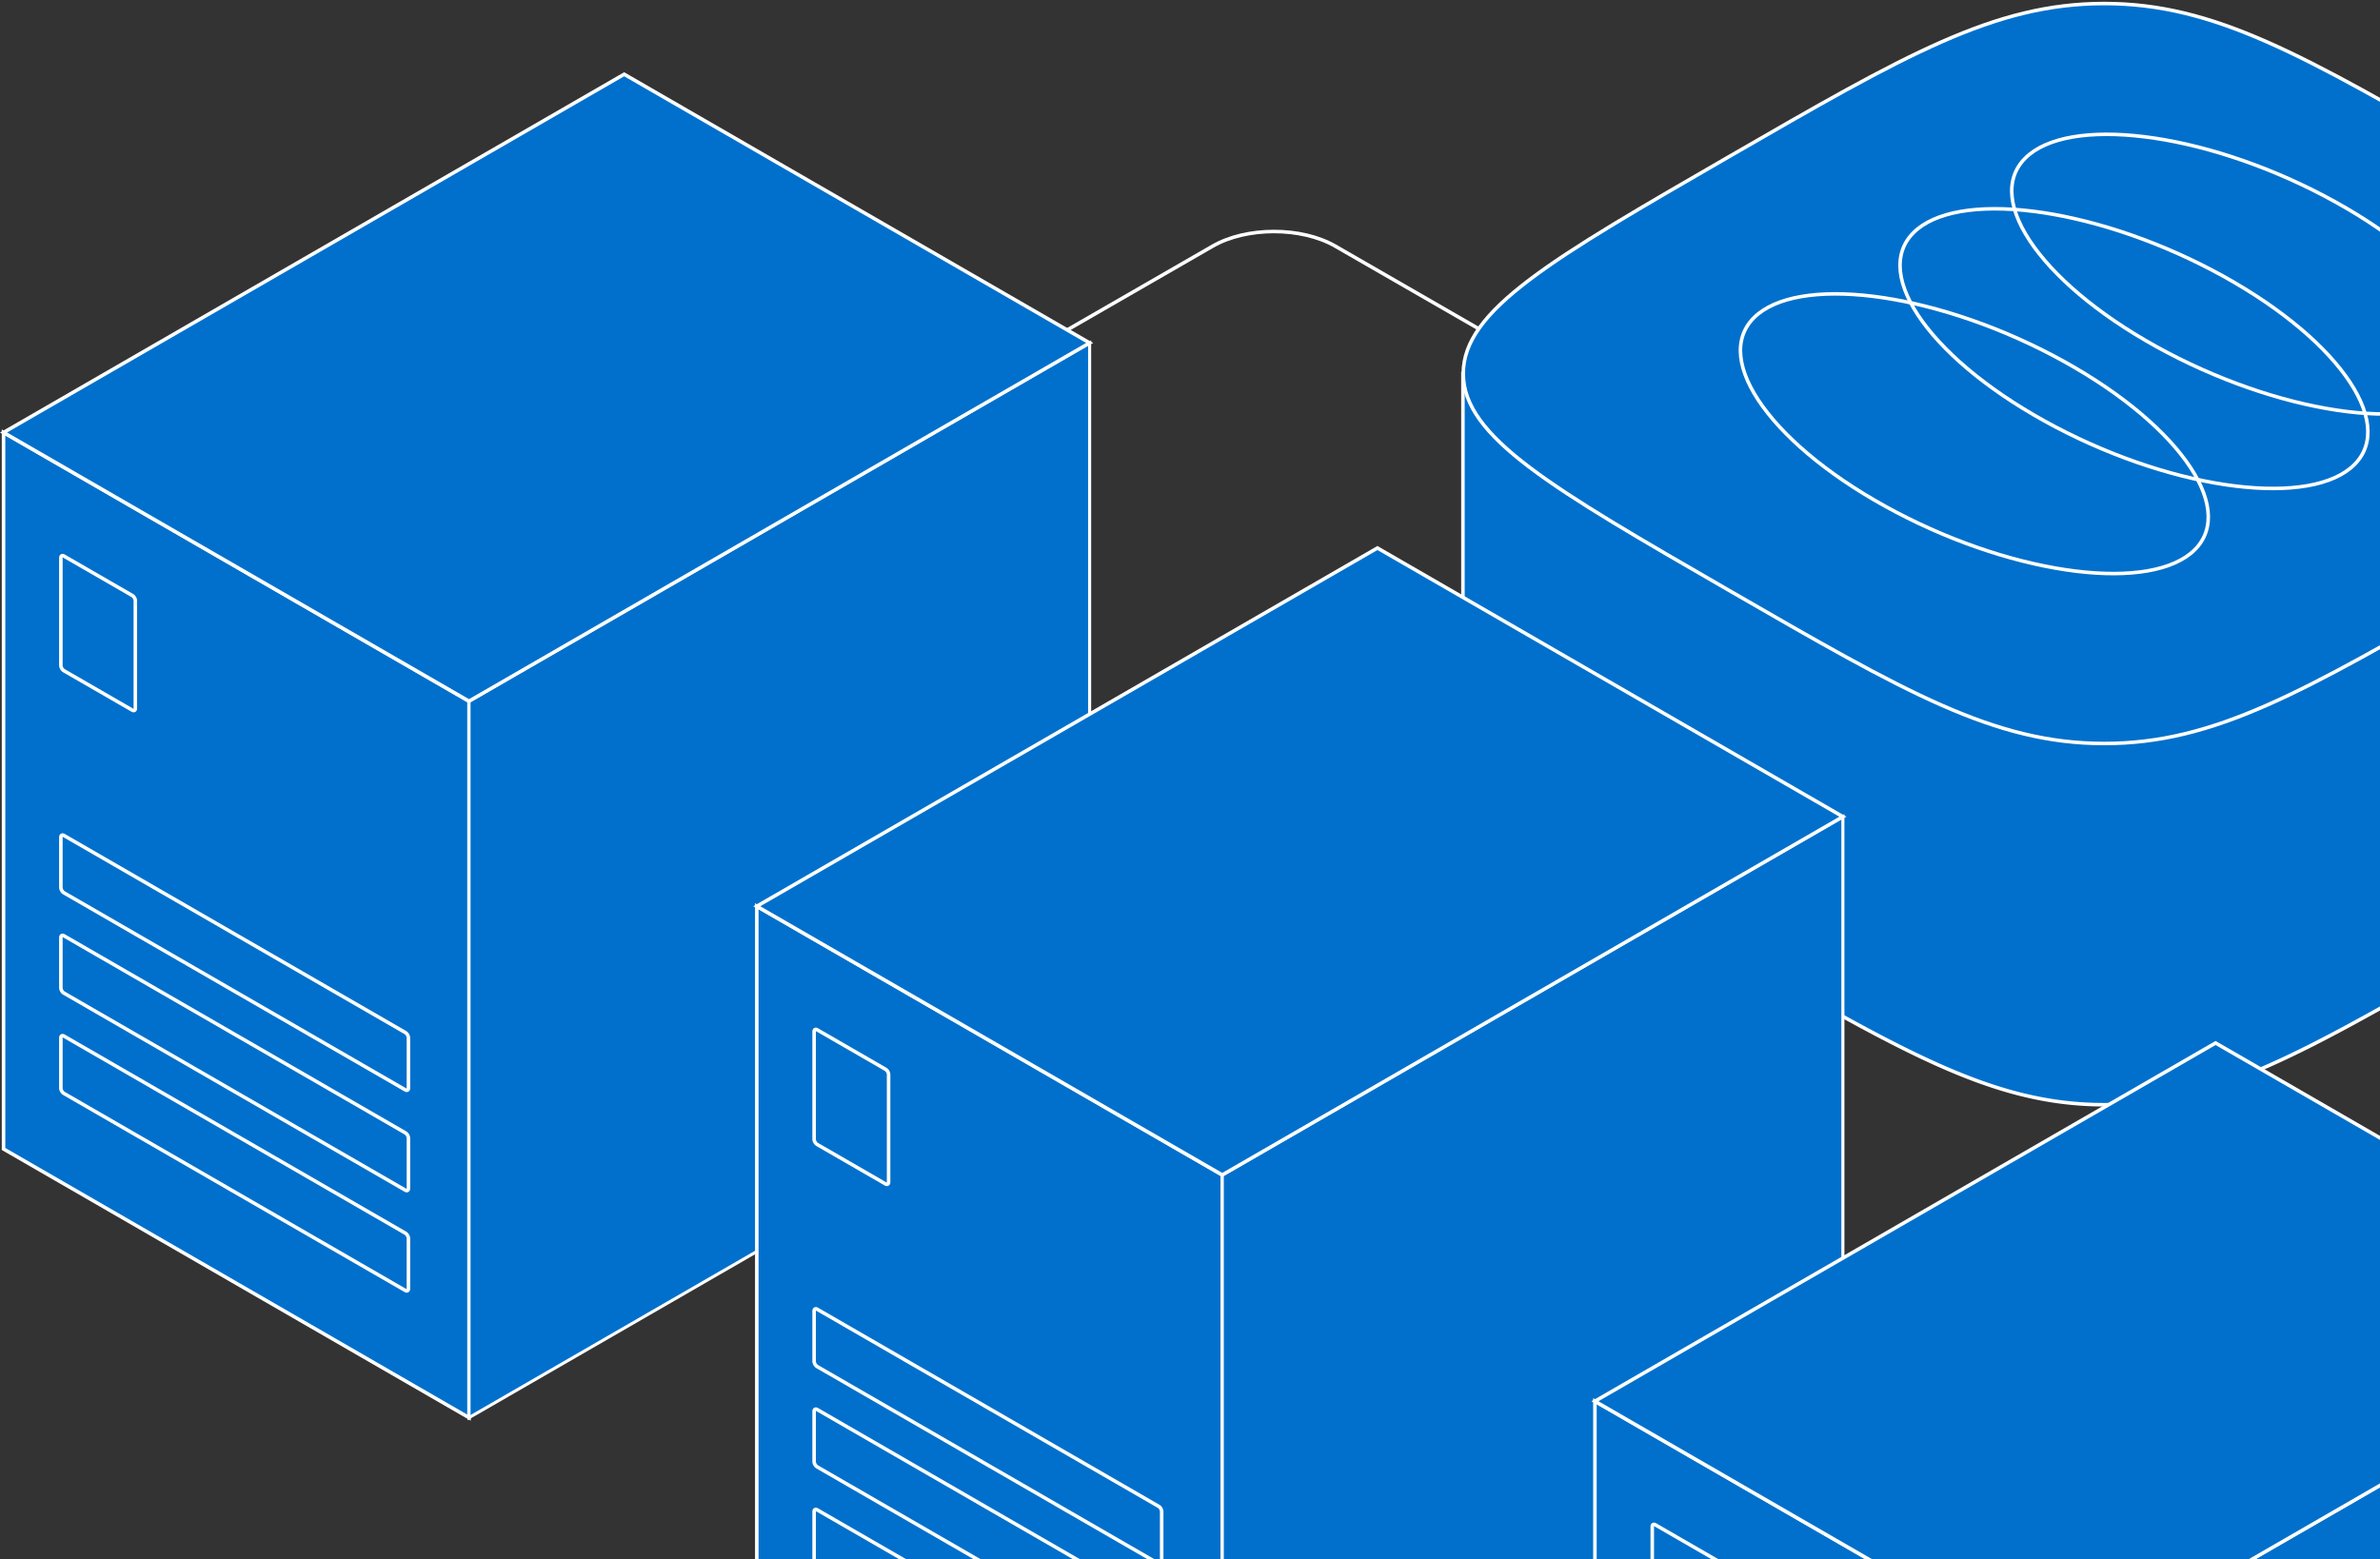 <svg width="673" height="441" fill="none" xmlns="http://www.w3.org/2000/svg"><rect width="100%" height="100%" fill="#333333" stroke="none"/><path d="m170 169.23 172.919-99.616c9.571-5.514 25.089-5.514 34.66 0l172.918 99.616" stroke="#fff"/><path d="M776.243 105.646H413.676v102.168h.095c0 17.954 25.025 32.403 75.077 61.3 50.052 28.898 75.078 43.346 106.176 43.346s56.124-14.448 106.175-43.346c50.052-28.897 75.078-43.346 75.078-61.3a19.4 19.4 0 0 0-.034-1.133V105.646Z" fill="#0070CC" stroke="#fff"/><path d="M488.848 44.346C538.9 15.449 563.925 1 595.024 1c31.098 0 56.123 14.449 106.175 43.346s75.078 43.346 75.078 61.3c0 17.955-25.026 32.404-75.078 61.301-50.052 28.897-75.077 43.346-106.175 43.346-31.099 0-56.124-14.449-106.176-43.346s-75.077-43.346-75.077-61.301c0-17.954 25.025-32.403 75.077-61.3ZM1 122.324l43.875 25.332 87.749 50.662v202.649l-87.75-50.662L1 324.974v-202.65Z" fill="#0070CC" stroke="#fff"/><path transform="matrix(.866 -.5 0 1 132.624 198.318)" fill="#0070CC" stroke="#fff" d="M0 0h202.649v202.649H0z"/><path d="m176.499 21 43.875 25.331 87.75 50.662-175.5 101.325-87.75-50.662L1 122.324 176.499 21Z" fill="#0070CC" stroke="#fff"/><path fill-rule="evenodd" clip-rule="evenodd" d="M18.078 157.275c-.478-.276-.866-.053-.866.5v30.424c0 .552.388 1.223.866 1.5l6.154 3.553 13.174 7.606c.478.276.866.052.866-.5v-30.424c0-.553-.388-1.224-.866-1.5l-13.174-7.606-6.154-3.553Zm0 79.033c-.478-.276-.866-.052-.866.5v14.212c0 .552.388 1.224.866 1.5l96.548 55.742c.478.276.866.052.866-.5V293.55c0-.553-.388-1.224-.866-1.5l-96.548-55.742Zm0 28.371c-.478-.277-.866-.053-.866.5v14.212c0 .552.388 1.223.866 1.5l96.548 55.741c.478.276.866.053.866-.5V321.92c0-.552-.388-1.224-.866-1.5l-96.548-55.741Zm-.866 28.871c0-.553.388-.777.866-.5l96.548 55.741c.478.276.866.948.866 1.5v14.212c0 .553-.388.776-.866.5l-96.548-55.741c-.478-.277-.866-.948-.866-1.5V293.55Z" fill="#0070CC"/><path d="m18.078 157.275-.25.433.25-.433Zm0 32.424.25-.433-.25.433Zm6.154 3.553-.25.433.25-.433Zm13.174 7.606-.25.433.25-.433Zm.866-.5h-.5.5Zm0-30.424h.5-.5Zm-.866-1.5-.25.433.25-.433Zm-13.174-7.606.25-.433-.25.433Zm-7.02 75.98h-.5.5Zm.866-.5-.25.433.25-.433Zm-.866 14.712h-.5.5Zm.866 1.5-.25.433.25-.433Zm96.548 55.742-.25.433.25-.433Zm0-16.212-.25.433.25-.433Zm-97.414-26.871h-.5.5Zm.866-.5-.25.433.25-.433Zm-.866 14.712h-.5.5Zm.866 1.5.25-.434-.25.434Zm96.548 55.741-.25.433.25-.433Zm0-16.212.25-.433-.25.433Zm-96.548-27.37.25-.433-.25.433Zm-.866.5h-.5.5Zm97.414 55.241-.25.433.25-.433Zm0 16.212-.25.433.25-.433Zm-96.548-55.741.25-.434-.25.434Zm-.866-1.5h-.5.5Zm.5-149.987a.38.38 0 0 1 .021-.14c.006-.012.004 0-.017.012s-.033.009-.02.01c.017.001.061.01.132.051l.5-.866c-.33-.191-.746-.272-1.112-.061-.366.211-.504.612-.504.994h1Zm0 30.424v-30.424h-1v30.424h1Zm.616 1.067a1.278 1.278 0 0 1-.43-.464 1.277 1.277 0 0 1-.186-.603h-1c0 .384.132.776.32 1.103.19.327.463.637.796.83l.5-.866Zm6.154 3.553-6.154-3.553-.5.866 6.154 3.553.5-.866Zm13.174 7.606-13.174-7.606-.5.866 13.174 7.606.5-.866Zm.116-.067a.346.346 0 0 1-.022.139c-.005.012-.003 0 .018-.012.021-.012.033-.008.02-.009a.373.373 0 0 1-.132-.051l-.5.866c.33.19.746.272 1.112.06.366-.211.504-.612.504-.993h-1Zm0-30.424v30.424h1v-30.424h-1Zm-.616-1.067c.145.084.305.248.43.463.124.216.186.436.186.604h1c0-.385-.132-.777-.32-1.104-.19-.327-.463-.637-.796-.829l-.5.866Zm-13.174-7.606 13.174 7.606.5-.866-13.174-7.606-.5.866Zm-6.154-3.553 6.154 3.553.5-.866-6.154-3.553-.5.866Zm-.116 79.1c0-.082.015-.124.021-.139.006-.013.004-.001-.017.011s-.033.009-.02.01c.017.001.061.01.132.051l.5-.866c-.33-.191-.746-.272-1.112-.061-.366.211-.504.613-.504.994h1Zm0 14.212v-14.212h-1v14.212h1Zm.616 1.067a1.278 1.278 0 0 1-.43-.464 1.274 1.274 0 0 1-.186-.603h-1c0 .384.132.776.32 1.103.19.328.463.638.796.83l.5-.866Zm96.548 55.742-96.548-55.742-.5.866 96.548 55.742.5-.866Zm.116-.067a.342.342 0 0 1-.022.139c-.006.012-.003 0 .018-.012.021-.012.033-.008.019-.009a.365.365 0 0 1-.131-.051l-.5.866c.33.19.746.271 1.112.06.366-.211.504-.612.504-.993h-1Zm0-14.212v14.212h1V293.55h-1Zm-.616-1.067c.145.083.304.247.429.463.124.216.187.436.187.604h1c0-.385-.132-.777-.321-1.104-.189-.327-.462-.637-.795-.829l-.5.866Zm-96.548-55.742 96.548 55.742.5-.866-96.548-55.742-.5.866Zm-.116 28.438c0-.082.015-.125.021-.14.006-.012.004 0-.017.012s-.033.008-.02.01c.017.001.061.01.132.051l.5-.866c-.33-.191-.746-.272-1.112-.061-.366.211-.504.612-.504.994h1Zm0 14.212v-14.212h-1v14.212h1Zm.616 1.066a1.265 1.265 0 0 1-.43-.463 1.28 1.28 0 0 1-.186-.603h-1c0 .384.132.776.32 1.103.19.327.463.637.796.83l.5-.867Zm96.548 55.742-96.548-55.742-.5.867 96.548 55.741.5-.866Zm.116-.067a.35.35 0 0 1-.022.14c-.006.012-.003 0 .018-.012.021-.012.033-.009.019-.01a.327.327 0 0 1-.131-.051l-.5.866c.33.191.746.272 1.112.061.366-.211.504-.612.504-.994h-1Zm0-14.212v14.212h1V321.92h-1Zm-.617-1.067c.146.084.305.248.43.464.124.215.187.436.187.603h1c0-.384-.132-.776-.321-1.103-.189-.328-.462-.637-.795-.83l-.501.866Zm-96.547-55.741 96.548 55.741.5-.866-96.548-55.741-.5.866Zm.5 27.505c-.33-.191-.746-.272-1.112-.061-.366.211-.504.612-.504.994h1c0-.082.015-.125.021-.14.006-.012.004 0-.017.012s-.033.008-.02.01c.017.001.061.01.132.051l.5-.866Zm96.548 55.741-96.548-55.741-.5.866 96.548 55.741.5-.866Zm1.116 1.933c0-.384-.132-.776-.321-1.103-.189-.328-.462-.637-.795-.83l-.5.866c.145.084.304.248.429.464.124.215.187.436.187.603h1Zm0 14.212v-14.212h-1v14.212h1Zm-1.616.933c.33.191.746.272 1.112.061.366-.211.504-.612.504-.994h-1a.35.35 0 0 1-.022.14c-.006.012-.003 0 .018-.012.021-.012.033-.009.019-.01a.327.327 0 0 1-.131-.051l-.5.866Zm-96.548-55.741 96.548 55.741.5-.866-96.548-55.742-.5.867Zm-1.116-1.933c0 .384.132.776.32 1.103.19.327.463.637.796.83l.5-.867a1.265 1.265 0 0 1-.43-.463 1.28 1.28 0 0 1-.186-.603h-1Zm0-14.212v14.212h1V293.55h-1Z" fill="#fff"/><path d="m214 256.324 43.875 25.332 87.749 50.662v202.649l-87.749-50.662L214 458.974v-202.65Z" fill="#0070CC" stroke="#fff"/><path transform="matrix(.866 -.5 0 1 345.624 332.318)" fill="#0070CC" stroke="#fff" d="M0 0h202.649v202.649H0z"/><path d="m389.499 155 43.875 25.331 87.75 50.662-175.5 101.325-87.749-50.662L214 256.324 389.499 155Z" fill="#0070CC" stroke="#fff"/><path fill-rule="evenodd" clip-rule="evenodd" d="M231.078 291.275c-.478-.276-.866-.053-.866.5v30.424c0 .552.388 1.223.866 1.5l6.154 3.553 13.174 7.606c.478.276.866.052.866-.5v-30.424c0-.553-.388-1.224-.866-1.5l-13.174-7.606-6.154-3.553Zm0 79.033c-.478-.276-.866-.052-.866.5v14.212c0 .552.388 1.224.866 1.5l96.548 55.742c.478.276.866.052.866-.5V427.55c0-.553-.388-1.224-.866-1.5l-96.548-55.742Zm0 28.371c-.478-.277-.866-.053-.866.5v14.212c0 .552.388 1.223.866 1.5l96.548 55.741c.478.276.866.053.866-.5V455.92c0-.552-.388-1.224-.866-1.5l-96.548-55.741Zm-.866 28.871c0-.553.388-.777.866-.5l96.548 55.741c.478.276.866.948.866 1.5v14.212c0 .553-.388.776-.866.5l-96.548-55.741c-.478-.277-.866-.948-.866-1.5V427.55Z" fill="#0070CC"/><path d="m231.078 291.275-.25.433.25-.433Zm0 32.424.25-.433-.25.433Zm6.154 3.553-.25.433.25-.433Zm13.174 7.606-.25.433.25-.433Zm.866-.5h-.5.5Zm0-30.424h.5-.5Zm-.866-1.5-.25.433.25-.433Zm-13.174-7.606.25-.433-.25.433Zm-7.02 75.98h-.5.5Zm.866-.5-.25.433.25-.433Zm-.866 14.712h-.5.5Zm.866 1.5.25-.433-.25.433Zm96.548 55.742-.25.433.25-.433Zm0-16.212-.25.433.25-.433Zm-97.414-26.871h-.5.5Zm.866-.5-.25.433.25-.433Zm-.866 14.712h-.5.5Zm.866 1.5-.25.433.25-.433Zm96.548 55.741-.25.433.25-.433Zm0-16.212.25-.433-.25.433Zm-96.548-27.37.25-.433-.25.433Zm-.866.5h-.5.5Zm97.414 55.241.25-.433-.25.433Zm0 16.212-.25.433.25-.433Zm-96.548-55.741.25-.434-.25.434Zm-.866-1.5h-.5.5Zm.5-149.987c0-.082.014-.124.021-.14.006-.012.004 0-.017.012s-.033.009-.019.01c.016.001.06.01.131.051l.5-.866c-.33-.191-.746-.272-1.112-.061-.366.211-.504.612-.504.994h1Zm0 30.424v-30.424h-1v30.424h1Zm.616 1.067a1.275 1.275 0 0 1-.429-.464 1.271 1.271 0 0 1-.187-.603h-1c0 .384.132.776.321 1.103.189.327.462.637.795.83l.5-.866Zm6.154 3.553-6.154-3.553-.5.866 6.154 3.553.5-.866Zm13.174 7.606-13.174-7.606-.5.866 13.174 7.606.5-.866Zm.116-.067a.342.342 0 0 1-.022.139c-.005.012-.003 0 .018-.012.021-.012.033-.008.019-.009a.371.371 0 0 1-.131-.051l-.5.866c.33.19.746.272 1.112.06.366-.211.504-.612.504-.993h-1Zm0-30.424v30.424h1v-30.424h-1Zm-.616-1.067c.145.084.305.248.429.463.125.216.187.436.187.604h1c0-.385-.132-.777-.321-1.104-.189-.327-.462-.637-.795-.829l-.5.866Zm-13.174-7.606 13.174 7.606.5-.866-13.174-7.606-.5.866Zm-6.154-3.553 6.154 3.553.5-.866-6.154-3.553-.5.866Zm-.116 79.1a.32.32 0 0 1 .022-.139c.005-.013.003-.001-.018.011-.021.012-.033.009-.019.01.016.001.06.01.131.051l.5-.866c-.33-.191-.746-.272-1.112-.061-.366.211-.504.613-.504.994h1Zm0 14.212v-14.212h-1v14.212h1Zm.616 1.067a1.275 1.275 0 0 1-.429-.464 1.268 1.268 0 0 1-.187-.603h-1c0 .384.132.776.321 1.103.189.328.462.638.795.83l.5-.866Zm96.548 55.742-96.548-55.742-.5.866 96.548 55.742.5-.866Zm.116-.067a.342.342 0 0 1-.022.139c-.006.012-.003 0 .018-.012.021-.012.033-.008.019-.009a.365.365 0 0 1-.131-.051l-.5.866c.33.19.746.271 1.112.06.366-.211.504-.612.504-.993h-1Zm0-14.212v14.212h1V427.55h-1Zm-.616-1.067c.145.083.304.247.429.463.124.216.187.436.187.604h1c0-.385-.132-.777-.321-1.104-.189-.327-.462-.637-.795-.829l-.5.866Zm-96.548-55.742 96.548 55.742.5-.866-96.548-55.742-.5.866Zm-.116 28.438c0-.082.014-.125.022-.14.005-.012.003 0-.018.012-.021.012-.033.008-.019.01.016.001.06.01.131.051l.5-.866c-.33-.191-.746-.272-1.112-.061-.366.211-.504.612-.504.994h1Zm0 14.212v-14.212h-1v14.212h1Zm.616 1.067a1.275 1.275 0 0 1-.429-.464 1.274 1.274 0 0 1-.187-.603h-1c0 .384.132.776.321 1.103.189.327.462.637.795.83l.5-.866Zm96.548 55.741-96.548-55.741-.5.866 96.548 55.741.5-.866Zm.116-.067a.35.35 0 0 1-.022.14c-.006.012-.003 0 .018-.012.021-.012.033-.009.019-.01a.327.327 0 0 1-.131-.051l-.5.866c.33.191.746.272 1.112.061.366-.211.504-.612.504-.994h-1Zm0-14.212v14.212h1V455.92h-1Zm-.616-1.067c.145.084.304.248.429.464.124.215.187.436.187.603h1c0-.384-.132-.776-.321-1.103-.189-.328-.462-.637-.795-.83l-.5.866Zm-96.548-55.741 96.548 55.741.5-.866-96.548-55.741-.5.866Zm.5 27.505c-.33-.191-.746-.272-1.112-.061-.366.211-.504.612-.504.994h1c0-.082.014-.125.022-.14.005-.012.003 0-.018.012-.021.012-.033.008-.019.01.016.001.06.01.131.051l.5-.866Zm96.548 55.741-96.548-55.741-.5.866 96.548 55.741.5-.866Zm1.116 1.933c0-.384-.132-.776-.321-1.103-.189-.328-.462-.637-.795-.83l-.5.866c.145.084.304.248.429.464.124.215.187.436.187.603h1Zm0 14.212v-14.212h-1v14.212h1Zm-1.616.933c.33.191.746.272 1.112.061.366-.211.504-.612.504-.994h-1a.35.35 0 0 1-.022.14c-.006.012-.003 0 .018-.012.021-.012.033-.009.019-.01a.327.327 0 0 1-.131-.051l-.5.866Zm-96.548-55.741 96.548 55.741.5-.866-96.548-55.742-.5.867Zm-1.116-1.933c0 .384.132.776.321 1.103.189.327.462.637.795.83l.5-.867a1.263 1.263 0 0 1-.429-.463 1.274 1.274 0 0 1-.187-.603h-1Zm0-14.212v14.212h1V427.55h-1Z" fill="#fff"/><path d="m451 396.324 43.875 25.332 87.749 50.662v202.649l-87.749-50.662L451 598.974v-202.65Z" fill="#0070CC" stroke="#fff"/><path transform="matrix(.866 -.5 0 1 582.624 472.318)" fill="#0070CC" stroke="#fff" d="M0 0h202.649v202.649H0z"/><path d="m626.499 295 43.875 25.331 87.75 50.662-175.5 101.325-87.749-50.662L451 396.324 626.499 295Z" fill="#0070CC" stroke="#fff"/><path fill-rule="evenodd" clip-rule="evenodd" d="M468.078 431.275c-.478-.276-.866-.053-.866.5v30.424c0 .552.388 1.223.866 1.5l6.154 3.553 13.174 7.606c.478.276.866.052.866-.5v-30.424c0-.553-.388-1.224-.866-1.5l-13.174-7.606-6.154-3.553Zm0 79.033c-.478-.276-.866-.052-.866.5v14.212c0 .552.388 1.224.866 1.5l96.548 55.742c.478.276.866.052.866-.5V567.55c0-.553-.388-1.224-.866-1.5l-96.548-55.742Zm0 28.371c-.478-.277-.866-.053-.866.5v14.212c0 .552.388 1.223.866 1.5l96.548 55.741c.478.276.866.053.866-.5V595.92c0-.552-.388-1.224-.866-1.5l-96.548-55.741Zm-.866 28.871c0-.553.388-.777.866-.5l96.548 55.741c.478.276.866.948.866 1.5v14.212c0 .553-.388.776-.866.5l-96.548-55.741c-.478-.277-.866-.948-.866-1.5V567.55Z" fill="#0070CC"/><path d="m468.078 431.275-.25.433.25-.433Zm0 32.424.25-.433-.25.433Zm6.154 3.553-.25.433.25-.433Zm13.174 7.606-.25.433.25-.433Zm.866-.5h-.5.5Zm0-30.424h.5-.5Zm-.866-1.5-.25.433.25-.433Zm-13.174-7.606.25-.433-.25.433Zm-7.02 75.98h-.5.5Zm.866-.5-.25.433.25-.433Zm-.866 14.712h-.5.5Zm.866 1.5.25-.433-.25.433Zm96.548 55.742-.25.433.25-.433Zm0-16.212-.25.433.25-.433Zm-97.414-26.871h-.5.5Zm.866-.5-.25.433.25-.433Zm-.866 14.712h-.5.5Zm.866 1.5-.25.433.25-.433Zm96.548 55.741-.25.433.25-.433Zm0-16.212.25-.433-.25.433Zm-96.548-27.37.25-.433-.25.433Zm-.866.5h-.5.5Zm97.414 55.241.25-.433-.25.433Zm0 16.212-.25.433.25-.433Zm-96.548-55.741.25-.434-.25.434Zm-.866-1.5h-.5.5Zm.5-149.987c0-.082.014-.124.021-.14.006-.012.004 0-.017.012s-.033.009-.019.01c.016.001.06.01.131.051l.5-.866c-.33-.191-.746-.272-1.112-.061-.366.211-.504.612-.504.994h1Zm0 30.424v-30.424h-1v30.424h1Zm.616 1.067a1.275 1.275 0 0 1-.429-.464 1.271 1.271 0 0 1-.187-.603h-1c0 .384.132.776.321 1.103.189.327.462.637.795.83l.5-.866Zm6.154 3.553-6.154-3.553-.5.866 6.154 3.553.5-.866Zm13.174 7.606-13.174-7.606-.5.866 13.174 7.606.5-.866Zm.116-.067a.342.342 0 0 1-.022.139c-.005.012-.003 0 .018-.012.021-.012.033-.008.019-.009a.371.371 0 0 1-.131-.051l-.5.866c.33.19.746.272 1.112.06.366-.211.504-.612.504-.993h-1Zm0-30.424v30.424h1v-30.424h-1Zm-.616-1.067c.145.084.305.248.429.463.125.216.187.436.187.604h1c0-.385-.132-.777-.321-1.104-.189-.327-.462-.637-.795-.829l-.5.866Zm-13.174-7.606 13.174 7.606.5-.866-13.174-7.606-.5.866Zm-6.154-3.553 6.154 3.553.5-.866-6.154-3.553-.5.866Zm-.116 79.1a.32.32 0 0 1 .022-.139c.005-.013.003-.001-.018.011-.021.012-.033.009-.019.01.016.001.06.01.131.051l.5-.866c-.33-.191-.746-.272-1.112-.061-.366.211-.504.613-.504.994h1Zm0 14.212v-14.212h-1v14.212h1Zm.616 1.067a1.275 1.275 0 0 1-.429-.464 1.268 1.268 0 0 1-.187-.603h-1c0 .384.132.776.321 1.103.189.328.462.638.795.83l.5-.866Zm96.548 55.742-96.548-55.742-.5.866 96.548 55.742.5-.866Zm.116-.067a.342.342 0 0 1-.022.139c-.006.012-.003 0 .018-.012.021-.012.033-.008.019-.009a.365.365 0 0 1-.131-.051l-.5.866c.33.19.746.271 1.112.06.366-.211.504-.612.504-.993h-1Zm0-14.212v14.212h1V567.55h-1Zm-.616-1.067c.145.083.304.247.429.463.124.216.187.436.187.604h1c0-.385-.132-.777-.321-1.104-.189-.327-.462-.637-.795-.829l-.5.866Zm-96.548-55.742 96.548 55.742.5-.866-96.548-55.742-.5.866Zm-.116 28.438c0-.082.014-.125.022-.14.005-.012.003 0-.018.012-.021.012-.033.008-.019.01.016.001.06.01.131.051l.5-.866c-.33-.191-.746-.272-1.112-.061-.366.211-.504.612-.504.994h1Zm0 14.212v-14.212h-1v14.212h1Zm.616 1.067a1.275 1.275 0 0 1-.429-.464 1.274 1.274 0 0 1-.187-.603h-1c0 .384.132.776.321 1.103.189.327.462.637.795.83l.5-.866Zm96.548 55.741-96.548-55.741-.5.866 96.548 55.741.5-.866Zm.116-.067a.35.35 0 0 1-.022.14c-.006.012-.003 0 .018-.012.021-.012.033-.009.019-.01a.327.327 0 0 1-.131-.051l-.5.866c.33.191.746.272 1.112.061.366-.211.504-.612.504-.994h-1Zm0-14.212v14.212h1V595.92h-1Zm-.616-1.067c.145.084.304.248.429.464.124.215.187.436.187.603h1c0-.384-.132-.776-.321-1.103-.189-.328-.462-.637-.795-.83l-.5.866Zm-96.548-55.741 96.548 55.741.5-.866-96.548-55.741-.5.866Zm.5 27.505c-.33-.191-.746-.272-1.112-.061-.366.211-.504.612-.504.994h1c0-.082.014-.125.022-.14.005-.012.003 0-.018.012-.021.012-.033.008-.019.01.016.001.06.01.131.051l.5-.866Zm96.548 55.741-96.548-55.741-.5.866 96.548 55.741.5-.866Zm1.116 1.933c0-.384-.132-.776-.321-1.103-.189-.328-.462-.637-.795-.83l-.5.866c.145.084.304.248.429.464.124.215.187.436.187.603h1Zm0 14.212v-14.212h-1v14.212h1Zm-1.616.933c.33.191.746.272 1.112.061.366-.211.504-.612.504-.994h-1a.35.35 0 0 1-.022.14c-.006.012-.003 0 .018-.012.021-.012.033-.009.019-.01a.327.327 0 0 1-.131-.051l-.5.866Zm-96.548-55.741 96.548 55.741.5-.866-96.548-55.742-.5.867Zm-1.116-1.933c0 .384.132.776.321 1.103.189.327.462.637.795.83l.5-.867a1.263 1.263 0 0 1-.429-.463 1.274 1.274 0 0 1-.187-.603h-1Zm0-14.212v14.212h1V567.55h-1Z" fill="#fff"/><path d="M697.356 110.344c-5.991 5.991-18.326 7.959-33.725 6.06-15.341-1.891-33.486-7.602-50.776-16.698-17.289-9.096-30.406-19.834-37.649-29.825-7.27-10.027-8.521-19.143-2.53-25.134 5.991-5.991 18.326-7.959 33.725-6.06 15.342 1.891 33.486 7.602 50.776 16.698 17.289 9.096 30.406 19.834 37.649 29.825 7.27 10.027 8.521 19.143 2.53 25.134Z" stroke="#fff"/><path d="M665.766 131.404c-5.991 5.991-18.326 7.959-33.725 6.061-15.342-1.892-33.487-7.602-50.776-16.699-17.289-9.096-30.407-19.834-37.649-29.824-7.27-10.028-8.521-19.144-2.53-25.135 5.991-5.99 18.326-7.959 33.724-6.06 15.342 1.892 33.487 7.602 50.776 16.698 17.29 9.096 30.407 19.834 37.65 29.825 7.269 10.028 8.52 19.144 2.53 25.134Z" stroke="#fff"/><path d="M620.636 155.473c-5.99 5.991-18.326 7.959-33.724 6.061-15.342-1.892-33.487-7.602-50.776-16.699-17.289-9.096-30.407-19.834-37.65-29.824-7.269-10.028-8.52-19.144-2.529-25.135 5.99-5.99 18.325-7.959 33.724-6.06 15.342 1.892 33.487 7.602 50.776 16.698s30.407 19.834 37.65 29.825c7.269 10.028 8.52 19.143 2.529 25.134Z" stroke="#fff"/></svg>